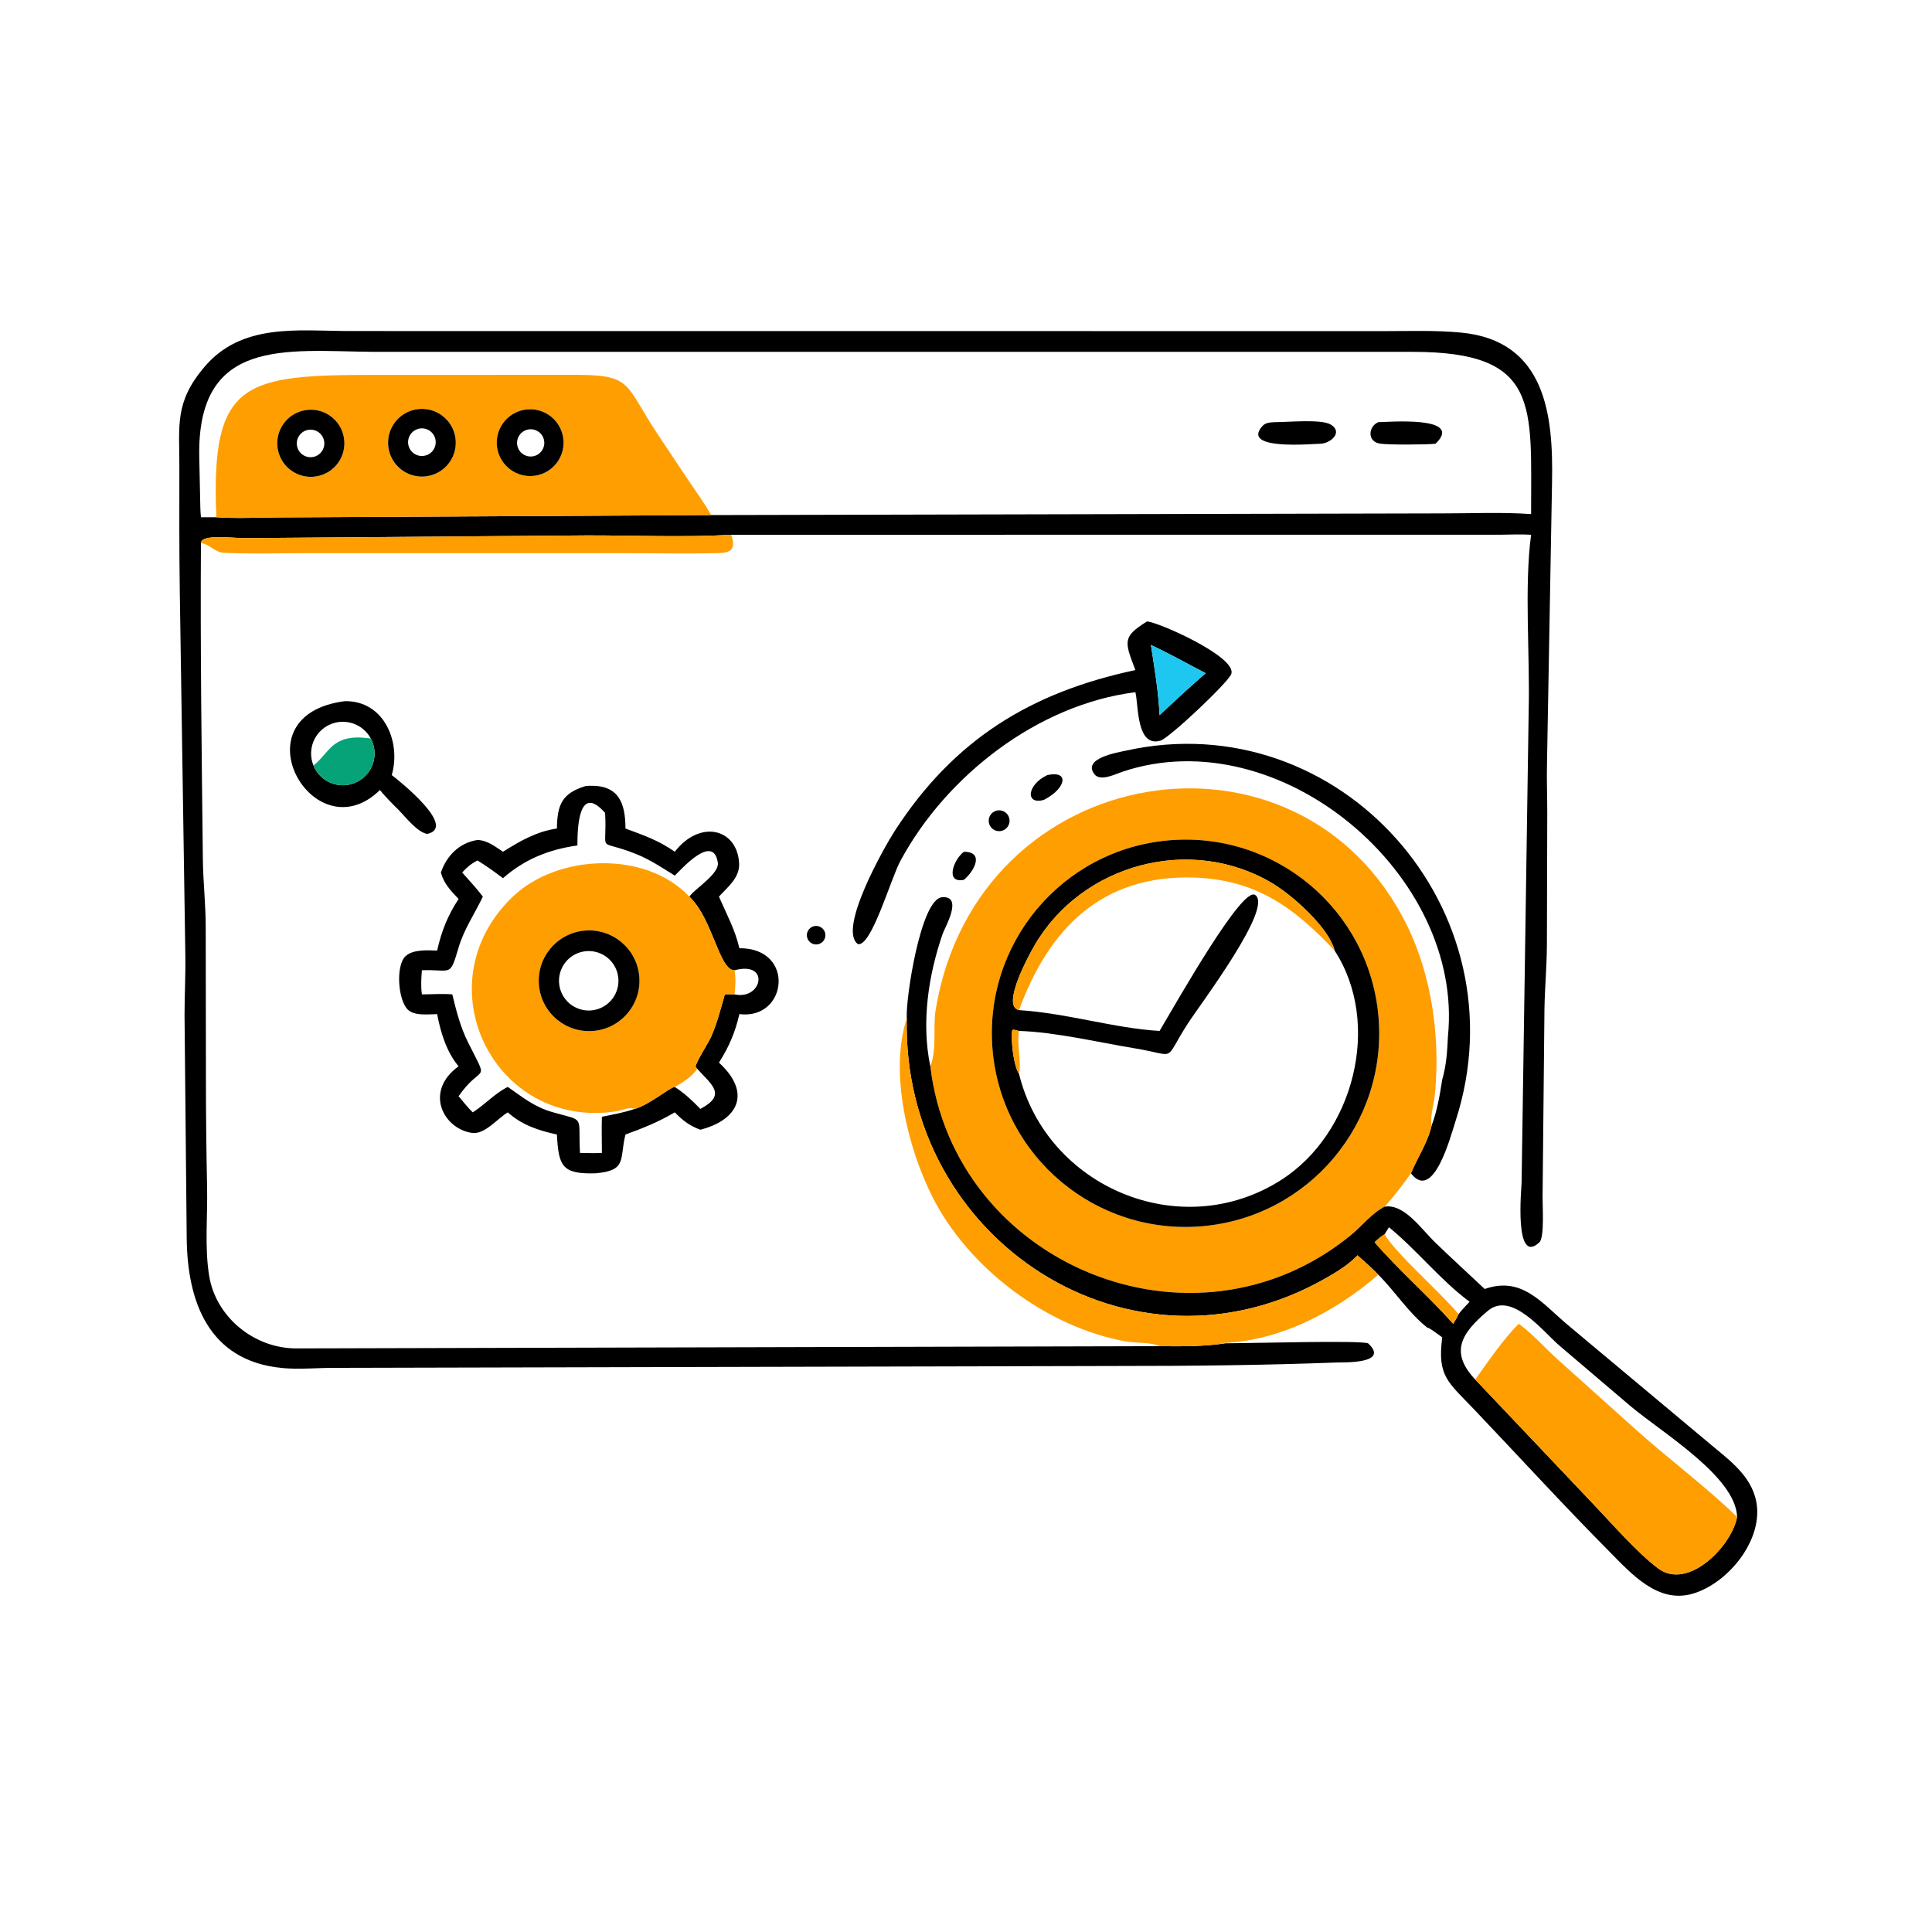 <?xml version="1.0" encoding="utf-8" ?>
<svg xmlns="http://www.w3.org/2000/svg" xmlns:xlink="http://www.w3.org/1999/xlink" width="1024" height="1024">
	<path transform="scale(2 2)" d="M193.786 141.722C181.355 142.435 168.05 141.872 155.524 141.886L64.808 142.609C62.125 142.656 53.145 141.4 53.251 143.964C53.061 171.555 53.451 200.111 53.761 227.706C53.829 233.805 54.541 239.871 54.517 245.981L54.573 286.337C54.575 295.789 54.684 305.164 54.883 314.605C55.045 322.302 54.194 330.544 55.434 338.123C57.244 349.184 67.511 357.39 78.596 357.342L307.295 356.75C313.129 356.807 318.995 356.861 324.777 355.988C331.867 355.973 360.377 355.157 362.568 356.002C368.4 361.464 356.075 361.008 354.279 361.075C335.142 361.795 315.899 362.003 296.753 361.997L88.574 362.492C83.97 362.489 79.11 362.984 74.547 362.518C55.071 360.53 49.655 344.653 49.48 328.174L48.905 268.966C48.907 263.595 49.215 258.238 49.112 252.856L47.639 156.407C47.493 145.532 47.512 134.668 47.535 123.793C47.559 112.752 46.201 106.678 54.126 97.293C64.023 85.574 78.765 87.675 92.43 87.729L366.8 87.749C373.559 87.749 380.413 87.5 387.146 88.136C409.846 90.279 411.621 110.417 411.309 127.668L409.968 202.432C409.868 206.766 410.049 211.09 410.04 215.422L409.948 250.42C409.913 256.073 409.393 261.714 409.297 267.363L408.798 317.25C408.765 319.486 409.335 327.93 407.961 329.222C401.155 335.625 403.233 314.596 403.236 313.46L405.121 188.047C405.475 173.795 403.908 155.427 405.758 141.722C403.176 141.53 400.517 141.694 397.925 141.702L193.786 141.722ZM188.453 136.499L382.202 136.055C390.013 136.067 397.978 135.687 405.758 136.239C405.698 107.555 408.351 93.25 374.405 93.244L98.597 93.239C75.784 93.009 52.137 89.322 52.807 121.187L53.028 131.551C53.07 133.393 53.062 135.247 53.251 137.081L57.335 137.081C62.672 137.437 68.102 137.152 73.451 137.123L188.453 136.499Z"/>
	<path fill="#FF9E00" transform="scale(2 2)" d="M57.335 137.081C55.777 100.673 64.735 99.352 100.046 99.356L150.385 99.344C168.116 99.182 164.978 101.14 174.558 115.486L182.744 127.74C184.685 130.624 186.765 133.459 188.453 136.499L73.451 137.123C68.102 137.152 62.672 137.437 57.335 137.081ZM110.579 108.447C107.369 108.893 104.65 111.037 103.467 114.054C102.284 117.07 102.82 120.491 104.87 123C106.92 125.51 110.165 126.718 113.357 126.161C118.176 125.32 121.431 120.771 120.673 115.939C119.915 111.106 115.424 107.772 110.579 108.447ZM139.072 108.575C134.271 109.359 131.003 113.869 131.754 118.675C132.505 123.48 136.993 126.779 141.804 126.061C146.661 125.336 149.999 120.795 149.241 115.943C148.482 111.091 143.918 107.784 139.072 108.575ZM80.834 108.712C76.004 109.56 72.771 114.159 73.609 118.992C74.447 123.824 79.04 127.066 83.874 126.238C88.722 125.407 91.975 120.799 91.135 115.952C90.294 111.106 85.679 107.862 80.834 108.712Z"/>
	<path transform="scale(2 2)" d="M113.357 126.161C110.165 126.718 106.92 125.51 104.87 123C102.82 120.491 102.284 117.07 103.467 114.054C104.65 111.037 107.369 108.893 110.579 108.447C115.424 107.772 119.915 111.106 120.673 115.939C121.431 120.771 118.176 125.32 113.357 126.161ZM110.629 113.714C109.373 114.141 108.446 115.214 108.205 116.518C107.965 117.823 108.449 119.155 109.47 120.002C110.491 120.849 111.89 121.077 113.127 120.599C114.987 119.881 115.931 117.807 115.251 115.933C114.571 114.058 112.516 113.072 110.629 113.714Z"/>
	<path transform="scale(2 2)" d="M141.804 126.061C136.993 126.779 132.505 123.48 131.754 118.675C131.003 113.869 134.271 109.359 139.072 108.575C143.918 107.784 148.482 111.091 149.241 115.943C149.999 120.795 146.661 125.336 141.804 126.061ZM139.591 113.915C137.691 114.49 136.611 116.491 137.175 118.394C137.738 120.298 139.733 121.389 141.64 120.837C143.563 120.28 144.666 118.265 144.097 116.345C143.529 114.425 141.507 113.335 139.591 113.915Z"/>
	<path transform="scale(2 2)" d="M83.874 126.238C79.04 127.066 74.447 123.824 73.609 118.992C72.771 114.159 76.004 109.56 80.834 108.712C85.679 107.862 90.294 111.106 91.135 115.952C91.975 120.799 88.722 125.407 83.874 126.238ZM81.507 113.953C79.531 114.393 78.291 116.358 78.743 118.331C79.195 120.304 81.166 121.532 83.137 121.069C85.091 120.609 86.307 118.657 85.858 116.701C85.41 114.744 83.466 113.517 81.507 113.953Z"/>
	<path transform="scale(2 2)" d="M350.062 117.586C347.987 117.598 328.721 119.476 334.535 112.93C335.399 111.957 336.648 111.956 337.86 111.873C341.177 111.899 350.152 110.994 352.66 112.511C356.003 114.532 352.666 117.444 350.062 117.586Z"/>
	<path transform="scale(2 2)" d="M380.449 117.586C378.054 117.858 367.909 117.921 365.642 117.554C362.343 117.019 362.538 113.069 365.266 111.873C367.372 111.901 388.234 110.034 380.449 117.586Z"/>
	<path fill="#FF9E00" transform="scale(2 2)" d="M53.251 143.964C53.145 141.4 62.125 142.656 64.808 142.609L155.524 141.886C168.05 141.872 181.355 142.435 193.786 141.722C194.878 144.921 194.296 146.447 190.752 146.558C182.567 146.815 174.304 146.593 166.11 146.594L80.577 146.595C73.502 146.598 66.319 146.845 59.259 146.48C56.88 146.357 55.427 144.099 53.251 143.964Z"/>
	<path transform="scale(2 2)" d="M300.883 177.576C298.042 170.052 297.338 168.797 303.954 164.706C306.482 164.636 328.163 174.167 326.268 178.691C325.27 181.073 309.846 195.608 307.529 196.282C301.213 198.12 301.714 187.15 300.948 183.722L300.883 183.443C275.032 186.694 250.817 205.556 238.679 228.032C236.111 232.626 231.025 250.823 227.382 250.206C221.878 246.41 234.422 224.362 237.13 220.18C252.905 195.816 273.33 183.447 300.883 177.576ZM305.007 170.928C305.944 177.017 307.016 183.35 307.295 189.507L313.85 183.443C315.732 181.758 317.599 180.051 319.513 178.403C314.699 175.935 309.916 173.184 305.007 170.928Z"/>
	<path fill="#1DC7EF" transform="scale(2 2)" d="M307.295 189.507C307.016 183.35 305.944 177.017 305.007 170.928C309.916 173.184 314.699 175.935 319.513 178.403C317.599 180.051 315.732 181.758 313.85 183.443L307.295 189.507Z"/>
	<path transform="scale(2 2)" d="M100.676 209.379C83.119 226.505 62.209 189.589 91.361 185.816C101.776 185.625 106.354 196.641 103.82 205.403C105.762 206.894 121.302 219.246 113.223 220.998C110.636 220.596 107.446 216.493 105.645 214.647C103.908 212.945 102.244 211.243 100.676 209.379ZM98.262 195.705C96.146 191.769 91.322 190.175 87.277 192.076C83.233 193.977 81.382 198.708 83.062 202.849C84.233 205.733 86.9 207.735 89.996 208.052C93.093 208.37 96.111 206.951 97.843 204.365C99.574 201.778 99.735 198.447 98.262 195.705Z"/>
	<path fill="#06A379" transform="scale(2 2)" d="M91.361 195.897C93.873 195.219 95.704 195.413 98.262 195.705C99.735 198.447 99.574 201.778 97.843 204.365C96.111 206.951 93.093 208.37 89.996 208.052C86.9 207.735 84.233 205.733 83.062 202.849C86.254 200.43 87.135 197.243 91.361 195.897Z"/>
	<path transform="scale(2 2)" d="M383.72 274.619C388.03 231.856 339.235 190.552 297.517 204.499C295.565 205.151 291.591 207.197 290.019 205.155C286.771 200.936 296.23 199.403 298.382 198.927C354.949 186.4 403.88 241.147 385.74 297.084C384.424 301.14 379.87 318.67 373.91 310.939C375.673 306.712 378.383 302.758 379.403 298.25C380.847 294.462 381.59 290.08 382.21 286.082C383.312 282.306 383.544 278.524 383.72 274.619Z"/>
	<path transform="scale(2 2)" d="M276.664 211.964C271.739 213.41 272.02 208.061 277.535 205.403C283.516 204.116 282.54 208.94 276.664 211.964Z"/>
	<path transform="scale(2 2)" d="M147.586 219.566C147.676 213.307 148.883 210.193 155.275 208.285L156.172 208.246C163.867 207.98 165.752 212.664 165.754 219.566C170.534 221.349 174.6 222.718 178.819 225.723C185.53 217.065 195.397 219.577 195.874 228.795C196.072 232.605 192.857 235.05 190.53 237.616C192.535 242.229 194.795 246.314 195.946 251.287C210.889 251.2 208.704 270.364 195.946 268.748C194.84 273.559 193.178 277.458 190.53 281.607C199.177 289.507 195.792 296.77 185.605 299.387C182.785 298.389 180.885 296.882 178.819 294.784C174.4 297.378 170.553 298.916 165.754 300.658C164.115 307.163 166.307 310.203 157.813 310.939C148.908 311.206 148.037 309.011 147.586 300.658C142.73 299.596 138.306 298.157 134.575 294.784C131.811 296.446 128.454 300.694 125.121 300.237C117.553 299.199 112.263 289.29 121.529 282.581C118.326 278.763 116.754 273.556 115.848 268.748C113.555 268.784 109.856 269.28 108.082 267.569C105.475 265.054 104.835 256.001 107.409 253.465C109.373 251.529 113.31 251.84 115.848 251.912C116.98 246.827 118.65 242.591 121.529 238.247C119.433 235.966 117.667 234.284 116.839 231.224C118.378 226.75 121.732 223.352 126.537 222.602C129.148 222.682 131.202 224.34 133.294 225.723C137.801 222.889 142.253 220.325 147.586 219.566ZM182.68 237.616L182.912 237.324C184.591 235.243 190.661 231.46 190.231 228.606C189.003 220.469 179.97 231.057 178.819 232.045C175.502 229.973 172.254 227.798 168.608 226.34C157.791 222.013 160.999 226.769 160.356 215.431C153.24 207.34 153.014 219.818 153.023 224.055C145.426 225.131 139.094 227.663 133.294 232.731C131.095 231.066 128.891 229.477 126.537 228.032C124.894 228.862 123.703 229.856 122.482 231.224C124.328 233.32 126.285 235.381 127.963 237.616C125.804 242.155 122.975 246.217 121.533 251.102C119.14 259.214 119.67 256.812 111.806 257.126C111.636 259.304 111.5 261.347 111.806 263.52C114.469 263.523 117.216 263.292 119.865 263.52C120.938 267.959 121.997 272.145 124.048 276.26C129.773 287.745 127.851 281.419 121.529 290.516C122.749 291.931 123.939 293.492 125.282 294.784C128.535 292.726 131.096 289.769 134.575 288.046C138.563 290.832 141.62 293.363 146.424 294.731C155.288 297.255 153.14 295.358 153.701 305.53C155.628 305.555 157.586 305.649 159.508 305.53C159.523 302.345 159.399 299.127 159.508 295.947C162.424 295.367 165.397 294.834 168.216 293.872C171.941 292.89 177.549 288.122 178.819 288.046C181.411 289.737 183.455 291.649 185.605 293.872C192.607 290.153 188.754 287.608 184.808 283.283L184.34 282.712C184.334 281.626 187.757 276.333 188.483 274.684C190.059 271.103 191.02 267.275 192.086 263.52C192.96 263.465 193.796 263.474 194.67 263.52C201.97 265.139 204.205 254.582 194.67 257.126C190.58 257.212 188.911 243.497 182.68 237.616Z"/>
	<path fill="#FF9E00" transform="scale(2 2)" d="M246.54 282.581C248.333 278.257 247.197 272.227 247.969 267.557C258.965 201.094 344.516 187.673 372.857 245.215C379.544 258.794 381.759 275.33 380.226 290.377C380.057 292.035 378.807 296.977 379.403 298.25C378.383 302.758 375.673 306.712 373.91 310.939C371.791 313.983 369.429 317.022 366.949 319.779C363.439 321.589 360.935 324.943 357.893 327.418C316.198 361.345 252.863 335.14 246.54 282.581ZM309.602 222.71C281.399 225.234 260.567 250.122 263.05 278.329C265.532 306.537 290.39 327.404 318.601 324.963C346.87 322.517 367.79 297.596 365.303 269.331C362.815 241.065 337.864 220.181 309.602 222.71Z"/>
	<path transform="scale(2 2)" d="M265.084 220.257C263.574 220.424 262.212 219.342 262.032 217.834C261.852 216.325 262.922 214.954 264.429 214.761C265.954 214.566 267.346 215.651 267.528 217.179C267.71 218.706 266.613 220.088 265.084 220.257Z"/>
	<path transform="scale(2 2)" d="M318.601 324.963C290.39 327.404 265.532 306.537 263.05 278.329C260.567 250.122 281.399 225.234 309.602 222.71C337.864 220.181 362.815 241.065 365.303 269.331C367.79 297.596 346.87 322.517 318.601 324.963ZM353.684 251.912C352.181 245.837 342.52 237.283 337.258 234.125C315.668 221.165 286.754 228.844 274.159 250.55C272.608 253.223 265.253 266.685 270.043 267.693C282.748 268.501 295.384 272.52 307.295 273.21C312.749 263.974 329.185 235.009 332.591 237.151C337.664 240.342 318.102 266.112 314.793 271.241C308.097 281.619 312.322 279.734 300.776 277.828C291.169 276.242 279.466 273.478 270.043 273.21L268.551 272.854L268.235 273.051C267.858 275.569 268.592 282.487 270.043 284.555C277.388 314.625 312.931 329.762 339.622 312.638C358.724 300.383 366.31 271.299 353.684 251.912Z"/>
	<path transform="scale(2 2)" d="M255.444 233.166C250.369 234.156 252.691 227.773 255.444 225.723C260.958 225.736 258.185 230.879 255.444 233.166Z"/>
	<path fill="#FF9E00" transform="scale(2 2)" d="M353.684 251.912C342.918 240.454 332.756 233.079 316.373 232.563C291.827 231.79 277.889 246.277 270.043 267.693C265.253 266.685 272.608 253.223 274.159 250.55C286.754 228.844 315.668 221.165 337.258 234.125C342.52 237.283 352.181 245.837 353.684 251.912Z"/>
	<path fill="#FF9E00" transform="scale(2 2)" d="M168.216 293.872C166.642 293.275 164.958 294.251 163.357 294.499C130.95 299.523 111.781 260.767 135.851 237.667C147.676 226.318 171.075 225.294 182.68 237.616C188.911 243.497 190.58 257.212 194.67 257.126C195.018 259.282 194.912 261.36 194.67 263.52C193.796 263.474 192.96 263.465 192.086 263.52C191.02 267.275 190.059 271.103 188.483 274.684C187.757 276.333 184.334 281.626 184.34 282.712L184.808 283.283C183.158 285.431 181.17 286.756 178.819 288.046C177.549 288.122 171.941 292.89 168.216 293.872ZM154.979 246.619C147.614 247.251 142.167 253.75 142.832 261.112C143.496 268.474 150.019 273.893 157.378 273.196C164.691 272.504 170.07 266.03 169.409 258.713C168.749 251.397 162.298 245.99 154.979 246.619Z"/>
	<path transform="scale(2 2)" d="M240.308 269.82C239.951 265.011 243.955 238.262 249.637 237.781C255.398 237.293 250.363 245.892 249.841 247.402C246.003 258.508 244.13 270.971 246.54 282.581C252.863 335.14 316.198 361.345 357.893 327.418C360.935 324.943 363.439 321.589 366.949 319.779C372.143 318.948 376.594 325.66 380.434 329.362C384.727 333.498 389.125 337.506 393.461 341.595C403.233 338.178 408.39 345.104 415.232 350.917L452.865 382.396C457.614 386.447 463.142 390.215 465.068 396.48C468.316 407.049 458.276 419.586 448.487 422.376C439.256 425.007 432.231 416.946 426.445 411.12C414.508 399.098 402.51 385.968 390.738 373.597C383.736 366.239 380.846 364.762 382.21 354.41C380.919 353.523 379.77 352.541 378.379 351.799L378.561 352.07C373.467 348.22 369.814 342.322 365.266 337.817C363.549 335.998 361.623 334.347 359.755 332.684C357.365 335.164 354.492 336.925 351.524 338.632C299.959 368.287 238.943 328.838 240.308 269.82ZM366.949 327.07C365.946 327.705 365.132 328.372 364.29 329.207C370.821 336.77 378.483 343.362 385.108 350.814C385.606 349.982 386.162 349.16 386.535 348.264C387.401 347.115 388.482 346.051 389.45 344.982C381.637 339.159 375.585 331.365 368.085 325.231L366.949 327.07ZM460.349 401.999C460.036 391.36 440.503 379.704 432.097 372.633L413.19 356.542C408.873 352.793 400.587 342.158 394.365 347.331C386.949 353.497 384.301 358.499 390.945 365.583L422.08 398.422C427.026 403.592 433.778 411.401 439.424 415.64C447.352 421.594 458.957 409.695 460.349 401.999Z"/>
	<path transform="scale(2 2)" d="M217.394 250.029C216.19 250.639 214.718 250.164 214.1 248.964C213.481 247.764 213.946 246.289 215.142 245.662C216.349 245.028 217.842 245.499 218.467 246.711C219.092 247.923 218.61 249.413 217.394 250.029Z"/>
	<path transform="scale(2 2)" d="M157.378 273.196C150.019 273.893 143.496 268.474 142.832 261.112C142.167 253.75 147.614 247.251 154.979 246.619C162.298 245.99 168.749 251.397 169.409 258.713C170.07 266.03 164.691 272.504 157.378 273.196ZM155.119 252.093C152.28 252.419 149.841 254.257 148.745 256.896C147.649 259.535 148.067 262.56 149.839 264.802C151.61 267.044 154.457 268.151 157.277 267.694C161.502 267.011 164.409 263.079 163.822 258.839C163.236 254.599 159.371 251.603 155.119 252.093Z"/>
	<path fill="#FF9E00" transform="scale(2 2)" d="M307.295 356.75C305.254 355.691 300.871 355.941 298.45 355.51C277.516 351.783 256.762 336.168 247.211 317.392C240.553 304.303 235.625 284.239 240.308 269.82C238.943 328.838 299.959 368.287 351.524 338.632C354.492 336.925 357.365 335.164 359.755 332.684C361.623 334.347 363.549 335.998 365.266 337.817C353.714 347.827 338.537 355.724 322.982 355.94C323.58 355.968 324.178 355.976 324.777 355.988C318.995 356.861 313.129 356.807 307.295 356.75Z"/>
	<path fill="#FF9E00" transform="scale(2 2)" d="M270.043 284.555C268.592 282.487 267.858 275.569 268.235 273.051L268.551 272.854L270.043 273.21C269.412 276.761 270.765 281.865 270.043 284.555Z"/>
	<path fill="#FF9E00" transform="scale(2 2)" d="M364.29 329.207C365.132 328.372 365.946 327.705 366.949 327.07C369.334 331.664 381.809 342.524 386.535 348.264C386.162 349.16 385.606 349.982 385.108 350.814C378.483 343.362 370.821 336.77 364.29 329.207Z"/>
	<path fill="#FF9E00" transform="scale(2 2)" d="M390.945 365.583C394.307 360.916 398.436 354.82 402.492 350.814C406.188 353.54 409.296 357.082 412.692 360.163L433.381 378.736C441.988 386.464 452.238 394.121 460.349 401.999C458.957 409.695 447.352 421.594 439.424 415.64C433.778 411.401 427.026 403.592 422.08 398.422L390.945 365.583Z"/>
</svg>
